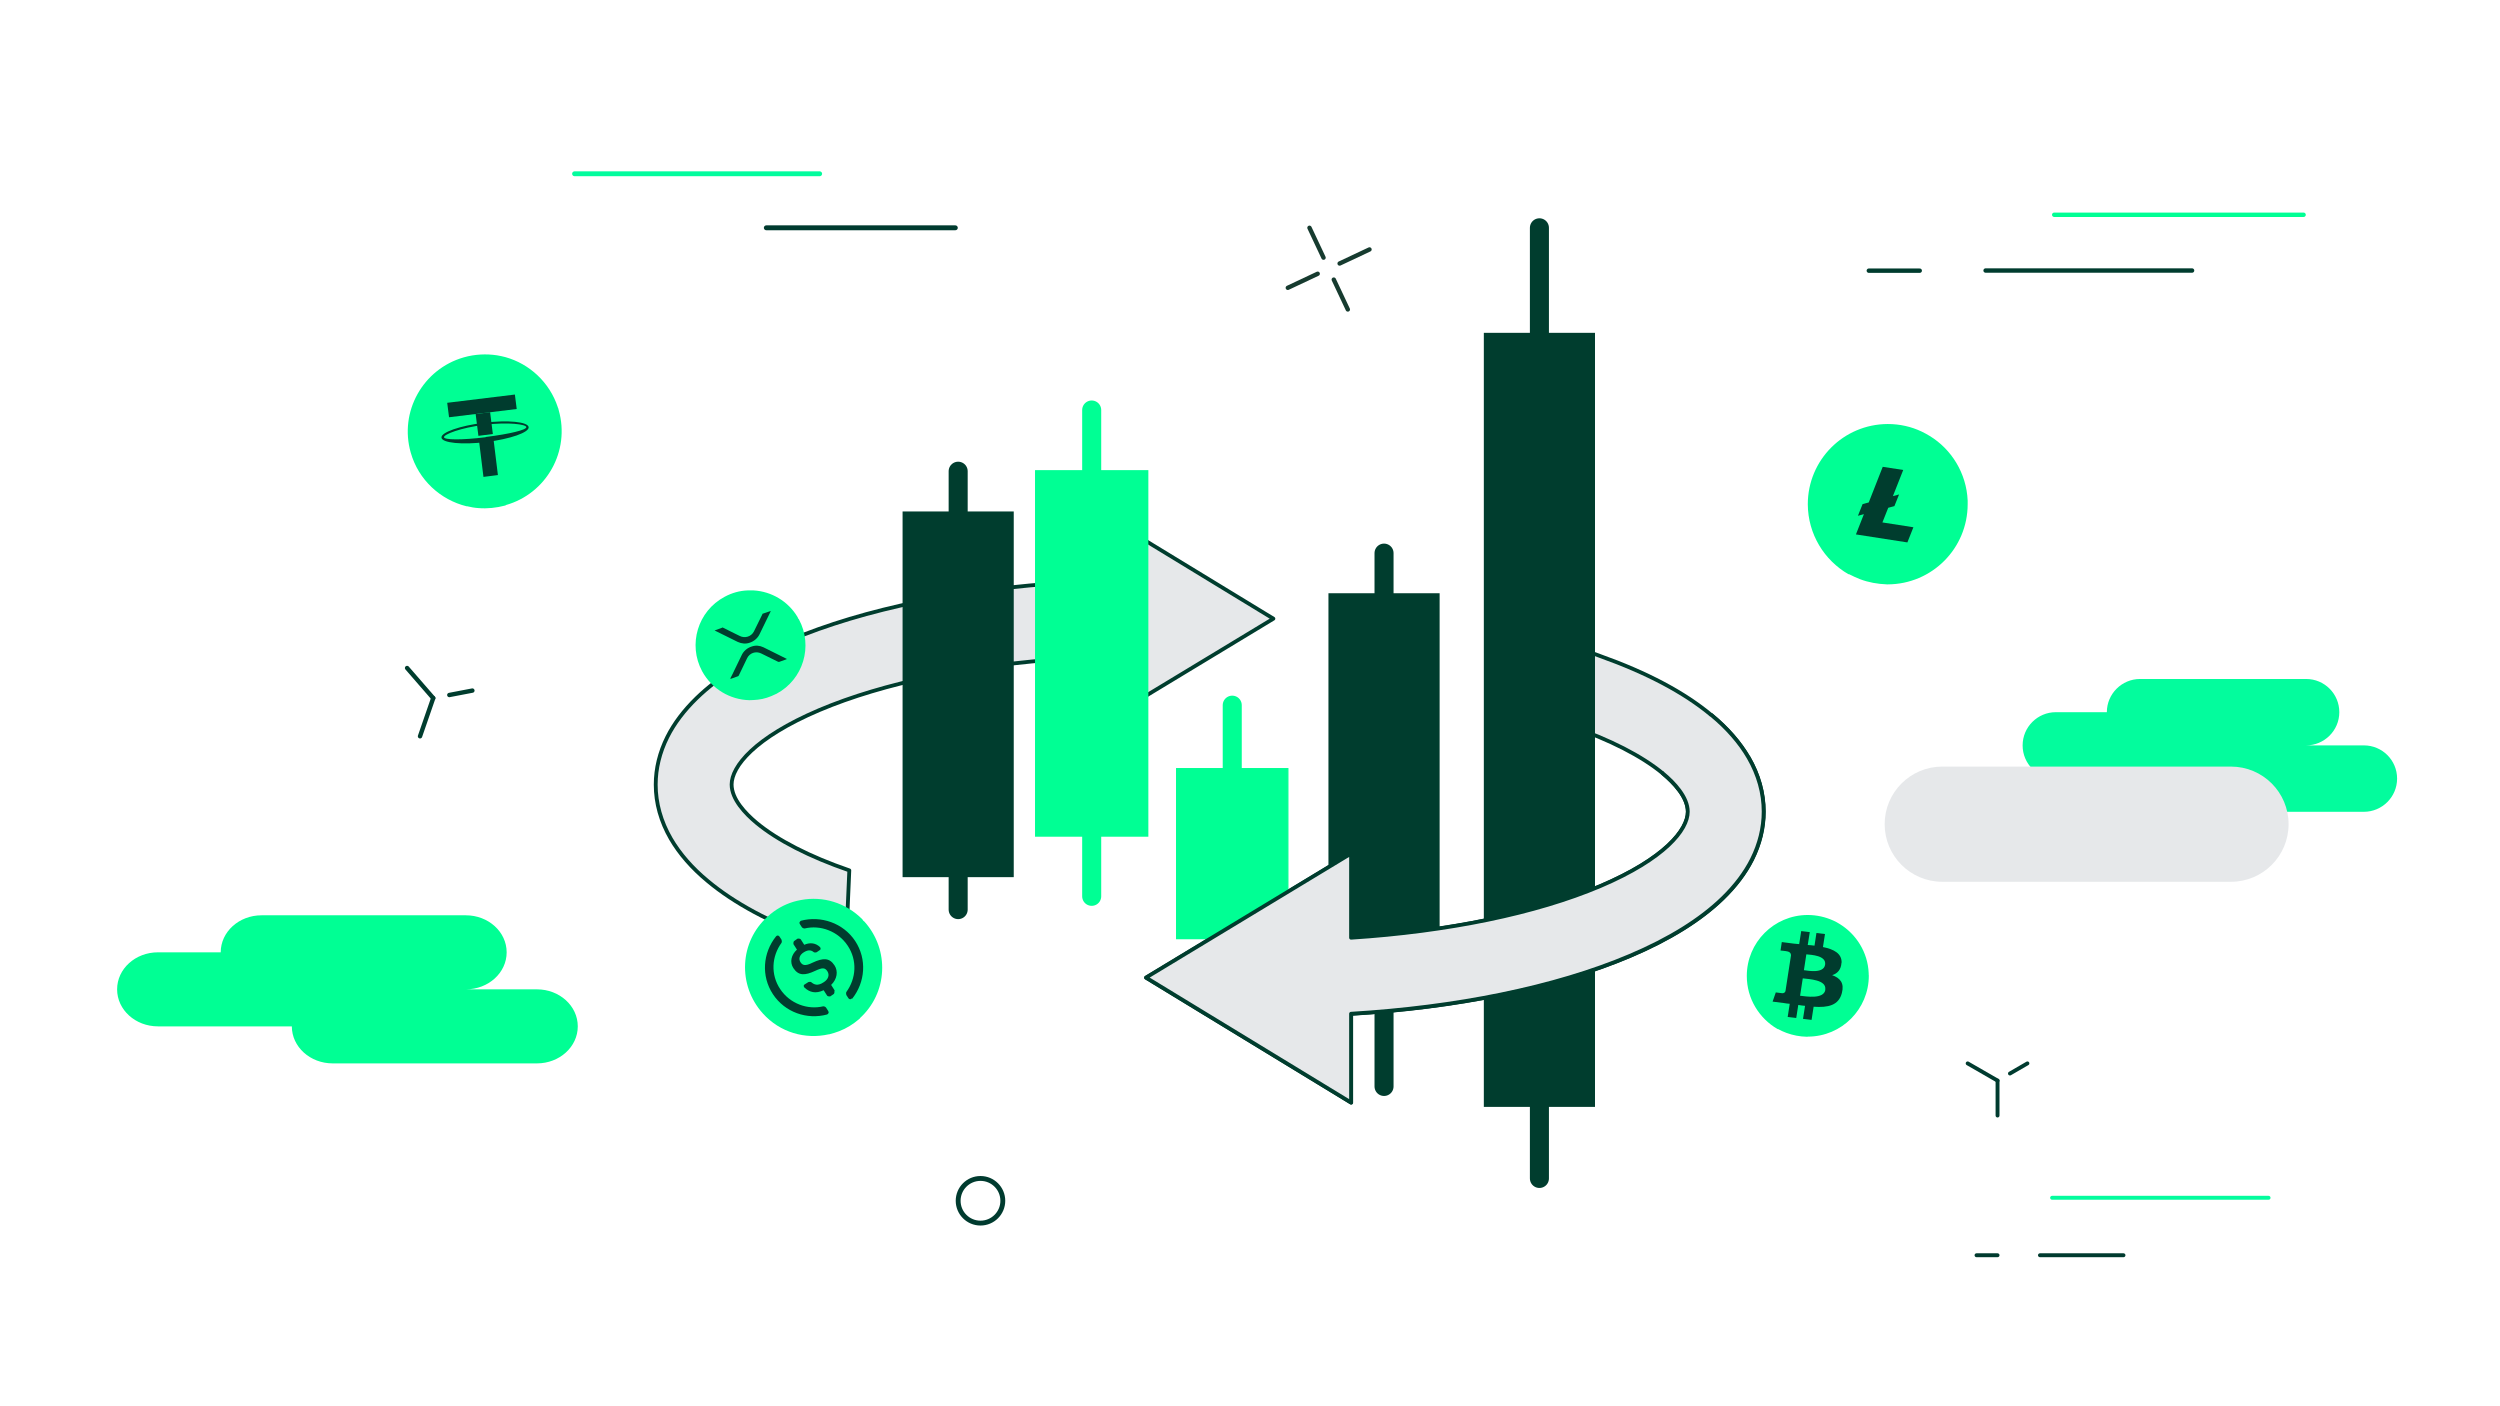 <svg width="1920" height="1080" viewBox="0 0 1920 1080" fill="none" xmlns="http://www.w3.org/2000/svg"><path d="M388.558 388.104C388.558 388.104 388.029 388.104 387.853 388.281C381.158 390.042 374.287 390.747 367.592 390.219C364.597 390.042 361.601 389.514 358.782 388.809C358.782 388.809 358.43 388.809 358.254 388.809C338.345 383.876 321.431 368.724 315.441 347.582C306.455 316.221 324.779 283.45 356.14 274.464C364.773 271.998 373.406 271.645 381.687 272.879C383.977 273.231 386.091 273.76 388.205 274.288C406.529 279.398 422.033 293.493 428.376 312.697C428.376 313.049 428.552 313.225 428.728 313.578C428.728 314.106 429.081 314.459 429.081 314.987C438.066 346.348 419.743 379.119 388.382 387.928L388.558 388.104Z" fill="#00FF94"/><path fill-rule="evenodd" clip-rule="evenodd" d="M343.454 309.35L395.429 303.007L396.838 314.107L344.864 320.45L343.454 309.35ZM378.867 336.13L382.391 364.849L371.291 366.258L367.768 337.54L378.867 336.13Z" fill="#003C2E"/><path fill-rule="evenodd" clip-rule="evenodd" d="M371.641 324.679C353.141 326.969 338.518 332.079 339.046 336.131C339.575 340.183 354.903 341.769 373.402 339.478C391.902 337.188 406.525 332.079 405.997 328.026C405.468 323.974 390.14 322.388 371.641 324.679ZM373.05 335.778C354.55 338.069 341.16 337.893 340.984 335.778C340.808 333.664 353.493 328.555 371.993 326.264C390.492 323.974 404.059 325.912 404.235 328.026C404.411 330.141 391.55 333.312 373.05 335.602V335.778Z" fill="#003C2E"/><path fill-rule="evenodd" clip-rule="evenodd" d="M376.397 316.574L378.511 333.312L367.411 334.721L365.297 317.984L376.397 316.574Z" fill="#003C2E"/><path d="M1450.04 448.803H1449.27C1441.98 448.547 1434.94 447.268 1428.55 444.838C1425.74 443.688 1422.8 442.409 1420.11 441.002H1419.6C1401.05 430.259 1388.52 410.309 1388.39 387.289C1388.39 353.271 1415.76 325.776 1449.78 325.648C1459.12 325.648 1467.94 327.694 1475.74 331.403C1477.91 332.426 1479.96 333.577 1481.88 334.728C1498.76 344.959 1510.27 363.502 1511.17 384.476V385.627C1511.17 385.627 1511.17 386.65 1511.17 387.161C1511.17 421.179 1483.8 448.675 1449.78 448.803H1449.91H1450.04Z" fill="#00FF94"/><path fill-rule="evenodd" clip-rule="evenodd" d="M1431.62 394.834L1426.89 396.113L1430.47 387.161L1435.2 385.882L1445.94 358.514L1461.67 360.944L1453.75 381.022L1458.48 379.743L1454.9 388.695L1450.16 389.974L1445.69 401.228L1469.48 404.937L1464.87 416.575L1425.35 410.436L1431.49 394.834H1431.62Z" fill="#003D2E"/><path d="M1388.34 796.229H1387.76C1382.26 796.131 1376.86 795.052 1372.05 793.285C1369.8 792.402 1367.64 791.519 1365.58 790.341H1365.19C1351.05 782.098 1341.54 766.986 1341.54 749.519C1341.54 723.808 1362.34 702.808 1388.25 702.71C1395.31 702.71 1401.99 704.28 1408.07 707.028C1409.74 707.813 1411.31 708.598 1412.78 709.579C1425.63 717.43 1434.47 731.364 1435.15 747.36V748.145C1435.15 748.145 1435.15 748.832 1435.25 749.322C1435.25 775.033 1414.45 796.033 1388.54 796.131H1388.34V796.229Z" fill="#00FF94"/><path d="M1414.35 739.509C1414.64 732.248 1408.36 729.009 1400.02 727.341L1401.59 717.332L1395.02 716.547L1393.55 726.262C1391.78 725.967 1390.01 725.869 1388.34 725.771L1389.91 715.86L1383.34 715.075L1381.77 725.084C1380.4 724.888 1378.92 724.79 1377.55 724.691L1368.42 723.514L1367.44 729.991C1367.44 729.991 1372.35 730.481 1372.15 730.579C1374.9 730.972 1375.49 732.444 1375.49 733.72L1373.72 745.103L1371.27 761C1371.17 761.785 1370.39 762.963 1368.52 762.766L1363.81 762.178L1361.36 769.243L1369.9 770.323C1371.56 770.617 1373.04 770.813 1374.51 770.911L1372.94 781.019L1379.51 781.804L1381.08 771.795C1382.85 772.089 1384.62 772.383 1386.28 772.481L1384.71 782.491L1391.29 783.276L1392.86 773.168C1403.95 773.953 1412.09 772.187 1414.55 762.668C1416.61 754.916 1413.17 751.089 1407.09 748.93C1411.21 747.654 1413.96 744.612 1414.25 739.411H1414.35V739.509ZM1401.89 760.117C1400.71 767.673 1386.87 765.22 1382.46 764.729L1384.52 751.383C1389.03 751.972 1403.06 752.365 1401.79 760.117H1401.89ZM1401.69 740.883C1400.61 747.752 1389.03 745.593 1385.4 745.103L1387.27 732.934C1390.9 733.327 1402.77 733.72 1401.69 740.883Z" fill="#003C2E"/><path d="M561.883 602.51C561.883 588.674 579.546 566.496 629.103 545.398C678.365 524.496 746.075 510.561 820.459 505.753V570.421L977.96 475.136L820.459 379.163V447.365C780.127 449.818 741.463 454.724 705.547 462.084C668.159 469.738 634.794 479.748 606.336 491.818C576.21 504.575 552.168 519.491 535.093 536.075C525.378 545.496 517.724 555.603 512.523 566.005C506.635 577.781 503.593 590.146 503.593 602.608C503.593 616.837 507.518 630.87 515.172 644.118C521.845 655.599 531.462 666.688 543.729 676.796C563.845 693.576 591.126 708.296 625.079 720.66C627.729 721.642 646.766 728.903 649.612 729.885L652.262 668.455C621.743 657.954 597.112 645.296 581.018 631.95C572.285 624.688 561.883 613.697 561.883 602.51Z" fill="#E6E8EA" stroke="#003D2E" stroke-width="2.944" stroke-linecap="round" stroke-linejoin="round"/><path d="M1342.91 581.903C1336.24 570.421 1326.62 559.332 1314.35 549.225C1293.45 531.757 1264.6 516.547 1228.78 503.79C1227.51 503.299 1207.98 496.038 1206.7 495.645L1205.92 557.566C1236.44 568.066 1261.07 580.725 1277.16 594.071C1285.89 601.333 1296.3 612.323 1296.3 623.51C1296.3 637.347 1278.63 659.525 1229.08 680.623C1179.81 701.525 1112.1 715.459 1037.72 720.268V655.599L880.22 750.885L1037.72 846.857V778.656C1078.05 776.203 1116.72 771.296 1152.63 763.936C1190.02 756.282 1223.39 746.273 1251.84 734.203C1281.97 721.445 1306.01 706.529 1323.09 689.945C1332.8 680.525 1340.46 670.417 1345.66 660.015C1351.54 648.239 1354.59 635.875 1354.59 623.412C1354.59 609.183 1350.66 595.15 1343.01 581.903H1342.91Z" fill="#E6E8EA" stroke="#003D2E" stroke-width="2.944" stroke-linecap="round" stroke-linejoin="round"/><path d="M1224.96 255.615H1139.58V850.095H1224.96V255.615Z" fill="#003D2E"/><path d="M1182.27 174.951V905.049" stroke="#003D2E" stroke-width="14.622" stroke-linecap="round" stroke-linejoin="round"/><path d="M778.555 392.802H693.181V673.654H778.555V392.802Z" fill="#003D2E"/><path d="M735.869 361.892V698.581" stroke="#003D2E" stroke-width="14.622" stroke-linecap="round" stroke-linejoin="round"/><path d="M881.104 361.892H795.729V641.763H881.104V361.892Z" fill="#00FF94" stroke="#00FF94" stroke-width="1.668" stroke-miterlimit="10"/><path d="M838.418 314.887V688.375" stroke="#00FF94" stroke-width="14.622" stroke-linecap="round" stroke-linejoin="round"/><path d="M989.049 590.341H903.675V720.856H989.049V590.341Z" fill="#00FF94" stroke="#00FF94" stroke-width="0.981" stroke-miterlimit="10"/><path d="M946.362 541.57V754.908" stroke="#00FF94" stroke-width="14.622" stroke-linecap="round" stroke-linejoin="round"/><path d="M1105.63 455.607H1020.25V728.805H1105.63V455.607Z" fill="#003D2E"/><path d="M1062.94 424.793V834.394" stroke="#003D2E" stroke-width="14.622" stroke-linecap="round" stroke-linejoin="round"/><path d="M1277.07 593.972C1285.8 601.234 1296.2 612.225 1296.2 623.412C1296.2 637.248 1278.54 659.426 1228.98 680.524C1179.72 701.426 1112.01 715.361 1037.62 720.169V655.501L880.124 750.786L1037.62 846.759V778.557C1077.96 776.104 1116.62 771.198 1152.54 763.838C1189.92 756.184 1223.29 746.174 1251.75 734.104C1281.87 721.347 1305.92 706.431 1322.99 689.847C1332.71 680.426 1340.36 670.319 1345.56 659.917C1351.45 648.141 1354.49 635.776 1354.49 623.314C1354.49 609.085 1350.57 595.052 1342.91 581.804C1336.24 570.323 1326.62 559.234 1314.36 549.126" fill="#E6E8EA"/><path d="M1277.07 593.972C1285.8 601.234 1296.2 612.225 1296.2 623.412C1296.2 637.248 1278.54 659.426 1228.98 680.524C1179.72 701.426 1112.01 715.361 1037.62 720.169V655.501L880.124 750.786L1037.62 846.759V778.557C1077.96 776.104 1116.62 771.198 1152.54 763.838C1189.92 756.184 1223.29 746.174 1251.75 734.104C1281.87 721.347 1305.92 706.431 1322.99 689.847C1332.71 680.426 1340.36 670.319 1345.56 659.917C1351.45 648.141 1354.49 635.776 1354.49 623.314C1354.49 609.085 1350.57 595.052 1342.91 581.804C1336.24 570.323 1326.62 559.234 1314.36 549.126" stroke="#003D2E" stroke-width="2.944" stroke-linecap="round" stroke-linejoin="round"/><path d="M596.324 532.836L595.834 533.033C591.32 535.29 586.707 536.86 581.997 537.35C579.936 537.547 577.679 537.743 575.717 537.743H575.422C560.801 537.35 546.768 529.304 539.212 515.467C528.221 494.958 535.875 469.345 556.483 458.355C562.077 455.313 568.161 453.644 574.049 453.448C575.717 453.448 577.287 453.448 578.857 453.448C592.399 454.233 605.352 461.691 612.614 474.056L612.909 474.841C612.909 474.841 613.399 475.43 613.595 475.724C624.586 496.233 616.932 521.846 596.324 532.836Z" fill="#00FF94"/><path d="M554.816 481.808L563.648 486.224C565.12 486.911 566.592 487.696 568.064 488.383C571.989 490.444 576.896 488.972 578.956 485.046C578.956 484.948 579.055 484.752 579.153 484.654C581.213 480.336 583.372 476.018 585.531 471.7V471.406L591.91 469.247C591.91 469.247 591.91 469.542 591.812 469.64C589.064 475.429 586.218 481.023 583.47 486.813C581.998 490.051 579.153 492.504 575.816 493.584C572.872 494.663 569.536 494.369 566.592 492.995C560.704 490.149 554.816 487.205 548.928 484.261H548.634L554.816 482.004V481.808Z" fill="#003D2E"/><path d="M560.996 520.766C561.389 519.883 561.977 519 562.37 518.117C564.725 513.21 567.178 508.304 569.534 503.299C571.006 500.061 573.851 497.607 577.286 496.528C580.328 495.449 583.468 495.743 586.314 497.117C592.398 500.061 598.286 503.005 604.272 506.047L603.978 506.341L598.482 508.304C598.482 508.304 597.992 508.304 597.697 508.304C593.379 506.145 588.865 503.986 584.548 501.827C580.524 499.864 575.716 501.435 573.753 505.556C571.594 509.874 569.534 514.29 567.375 518.804C567.277 519.098 566.982 519.294 566.688 519.393L561.487 521.257L560.996 521.453V520.963V520.766Z" fill="#003D2E"/><path d="M660.677 782.165L660 782.504C655.257 786.569 650.176 789.787 644.418 791.988C641.878 793.004 639.337 793.682 636.797 794.359H636.458C618.505 798.424 599.028 793.004 585.818 778.27C566.341 756.591 567.865 723.395 589.544 703.918C595.472 698.499 602.077 694.773 609.359 692.571C611.222 692.063 613.085 691.555 615.118 691.216C631.885 687.998 649.668 693.248 662.371 706.12L662.879 706.967C662.879 706.967 663.556 707.475 663.895 707.814C683.372 729.493 681.848 762.688 660.169 782.165H660.677Z" fill="#00FF94"/><path d="M636.116 776.576C636.793 777.592 636.285 778.439 635.269 779.117C619.688 783.351 602.751 777.423 593.605 763.535C584.46 749.647 585.815 731.864 595.977 719.161C596.823 718.145 598.009 718.315 598.686 719.331L600.211 721.702C600.211 721.702 600.719 723.395 600.211 724.073C592.589 734.574 591.742 748.462 599.194 759.64C606.647 770.818 620.196 775.729 632.221 772.85C633.067 772.85 633.914 773.189 634.422 773.866L635.947 776.237L636.116 776.576Z" fill="#003D2E"/><path d="M640.857 760.994C640.857 760.994 641.026 762.857 640.349 763.365L637.639 765.228C637.639 765.228 635.776 765.397 635.268 764.72L632.558 760.486C626.461 763.365 621.719 762.179 617.654 758.284C617.146 757.607 617.146 756.59 617.654 756.252L620.872 754.219C620.872 754.219 622.227 753.881 622.904 754.219C625.275 756.252 627.985 757.437 632.558 754.389C636.115 752.187 637.3 748.8 635.437 745.92C633.574 743.041 631.542 743.041 626.122 745.582C618.162 749.308 613.25 749.477 609.355 743.549C606.307 738.976 607.661 733.218 612.065 729.323L609.355 725.089C609.355 725.089 609.186 723.226 609.863 722.717L612.573 720.854C612.573 720.854 614.436 720.685 614.944 721.362L617.654 725.597C622.227 723.564 626.63 724.242 629.848 727.46C630.356 728.137 630.356 729.153 629.848 729.492L627.138 731.355C627.138 731.355 625.783 731.694 625.106 731.355C622.735 729.323 620.364 729.492 617.315 731.355C613.759 733.557 613.25 736.605 614.775 738.976C616.299 741.348 618.331 742.194 624.09 739.315C632.05 735.589 636.962 735.42 640.857 741.348C643.906 745.92 642.889 752.018 638.317 756.421L641.026 760.655L640.857 760.994Z" fill="#003D2E"/><path d="M654.242 766.752C653.396 767.769 652.21 767.599 651.533 766.583L650.008 764.212C650.008 764.212 649.5 762.518 650.008 761.841C657.63 751.34 658.477 737.452 651.025 726.274C643.572 715.096 630.023 710.185 617.998 713.064C617.152 713.064 616.305 712.725 615.797 712.047L614.272 709.676C613.595 708.66 614.103 707.813 615.119 707.136C630.362 703.071 647.637 708.83 656.783 722.718C665.929 736.605 664.574 754.389 654.412 767.091L654.242 766.752Z" fill="#003D2E"/><path d="M312.646 513.03L332.717 536.144" stroke="#003D2E" stroke-width="3.372" stroke-linecap="round" stroke-linejoin="round"/><path d="M362.779 530.368L345.077 533.759" stroke="#003D2E" stroke-width="3.372" stroke-linecap="round" stroke-linejoin="round"/><path d="M332.717 536.144L322.579 565.459" stroke="#003D2E" stroke-width="3.372" stroke-linecap="round" stroke-linejoin="round"/><path d="M412.376 759.816H357.756C375.064 759.816 389.112 747.117 389.112 731.383C389.112 715.649 375.064 702.949 357.756 702.949H200.865C183.557 702.949 169.509 715.649 169.509 731.383H121.295C103.988 731.383 89.939 744.082 89.939 759.816C89.939 775.551 103.988 788.25 121.295 788.25H224.129C224.129 803.984 238.177 816.684 255.485 816.684H412.376C429.683 816.684 443.732 803.984 443.732 788.25C443.732 772.516 429.683 759.816 412.376 759.816Z" fill="#00FF94"/><path d="M753.014 939.343C762.484 939.343 770.161 931.666 770.161 922.196C770.161 912.726 762.484 905.049 753.014 905.049C743.544 905.049 735.867 912.726 735.867 922.196C735.867 931.666 743.544 939.343 753.014 939.343Z" stroke="#003B2F" stroke-width="3.743" stroke-linecap="round" stroke-linejoin="round"/><path d="M441.269 133.457H629.496" stroke="#03FC9D" stroke-width="3.743" stroke-linecap="round" stroke-linejoin="round"/><path d="M588.519 174.951H733.699" stroke="#003B2F" stroke-width="3.743" stroke-linecap="round" stroke-linejoin="round"/><path d="M1005.68 174.951L1016.47 197.878" stroke="#163B2F" stroke-width="3.372" stroke-linecap="round" stroke-linejoin="round"/><path d="M1024.34 214.736L1035.13 237.663" stroke="#163B2F" stroke-width="3.372" stroke-linecap="round" stroke-linejoin="round"/><path d="M989.049 221.03L1011.98 210.241" stroke="#163B2F" stroke-width="3.372" stroke-linecap="round" stroke-linejoin="round"/><path d="M1028.83 202.373L1051.76 191.584" stroke="#163B2F" stroke-width="3.372" stroke-linecap="round" stroke-linejoin="round"/><path d="M1815.46 572.46H1771.08C1785.06 572.46 1796.59 561.077 1796.59 546.957C1796.59 532.836 1785.2 521.453 1771.08 521.453H1643.57C1629.59 521.453 1618.06 532.836 1618.06 546.957H1578.87C1564.9 546.957 1553.37 558.339 1553.37 572.46C1553.37 586.58 1564.75 597.963 1578.87 597.963H1662.44C1662.44 611.939 1673.83 623.466 1687.95 623.466H1815.46C1829.44 623.466 1840.97 612.083 1840.97 597.963C1840.97 583.843 1829.58 572.46 1815.46 572.46Z" fill="#03FC9D"/><path d="M1491.65 677.207H1713.4C1737.83 677.207 1757.63 657.403 1757.63 632.973C1757.63 608.543 1737.83 588.738 1713.4 588.738H1491.65C1467.22 588.738 1447.42 608.543 1447.42 632.973C1447.42 657.403 1467.22 677.207 1491.65 677.207Z" fill="#E6E8EA"/><path d="M1435.25 207.881H1474.36" stroke="#003C2E" stroke-width="3.372" stroke-linecap="round" stroke-linejoin="round"/><path d="M1577.64 164.949H1769.15" stroke="#00FF94" stroke-width="3.372" stroke-linecap="round" stroke-linejoin="round"/><path d="M1524.93 207.768H1683.51" stroke="#003C2E" stroke-width="3.372" stroke-linecap="round" stroke-linejoin="round"/><path d="M1511.17 816.684L1534.11 829.906" stroke="#003B2F" stroke-width="3" stroke-linecap="round" stroke-linejoin="round"/><path d="M1557.05 816.684L1543.64 824.462" stroke="#003B2F" stroke-width="3" stroke-linecap="round" stroke-linejoin="round"/><path d="M1534.11 829.906V856.738" stroke="#003B2F" stroke-width="3" stroke-linecap="round" stroke-linejoin="round"/><path d="M1566.68 964.033H1630.84" stroke="#003B2F" stroke-width="3" stroke-linecap="round" stroke-linejoin="round"/><path d="M1517.97 964.033H1534.11" stroke="#003B2F" stroke-width="3" stroke-linecap="round" stroke-linejoin="round"/><path d="M1576.01 919.896H1742.26" stroke="#03FC9D" stroke-width="3" stroke-linecap="round" stroke-linejoin="round"/></svg>